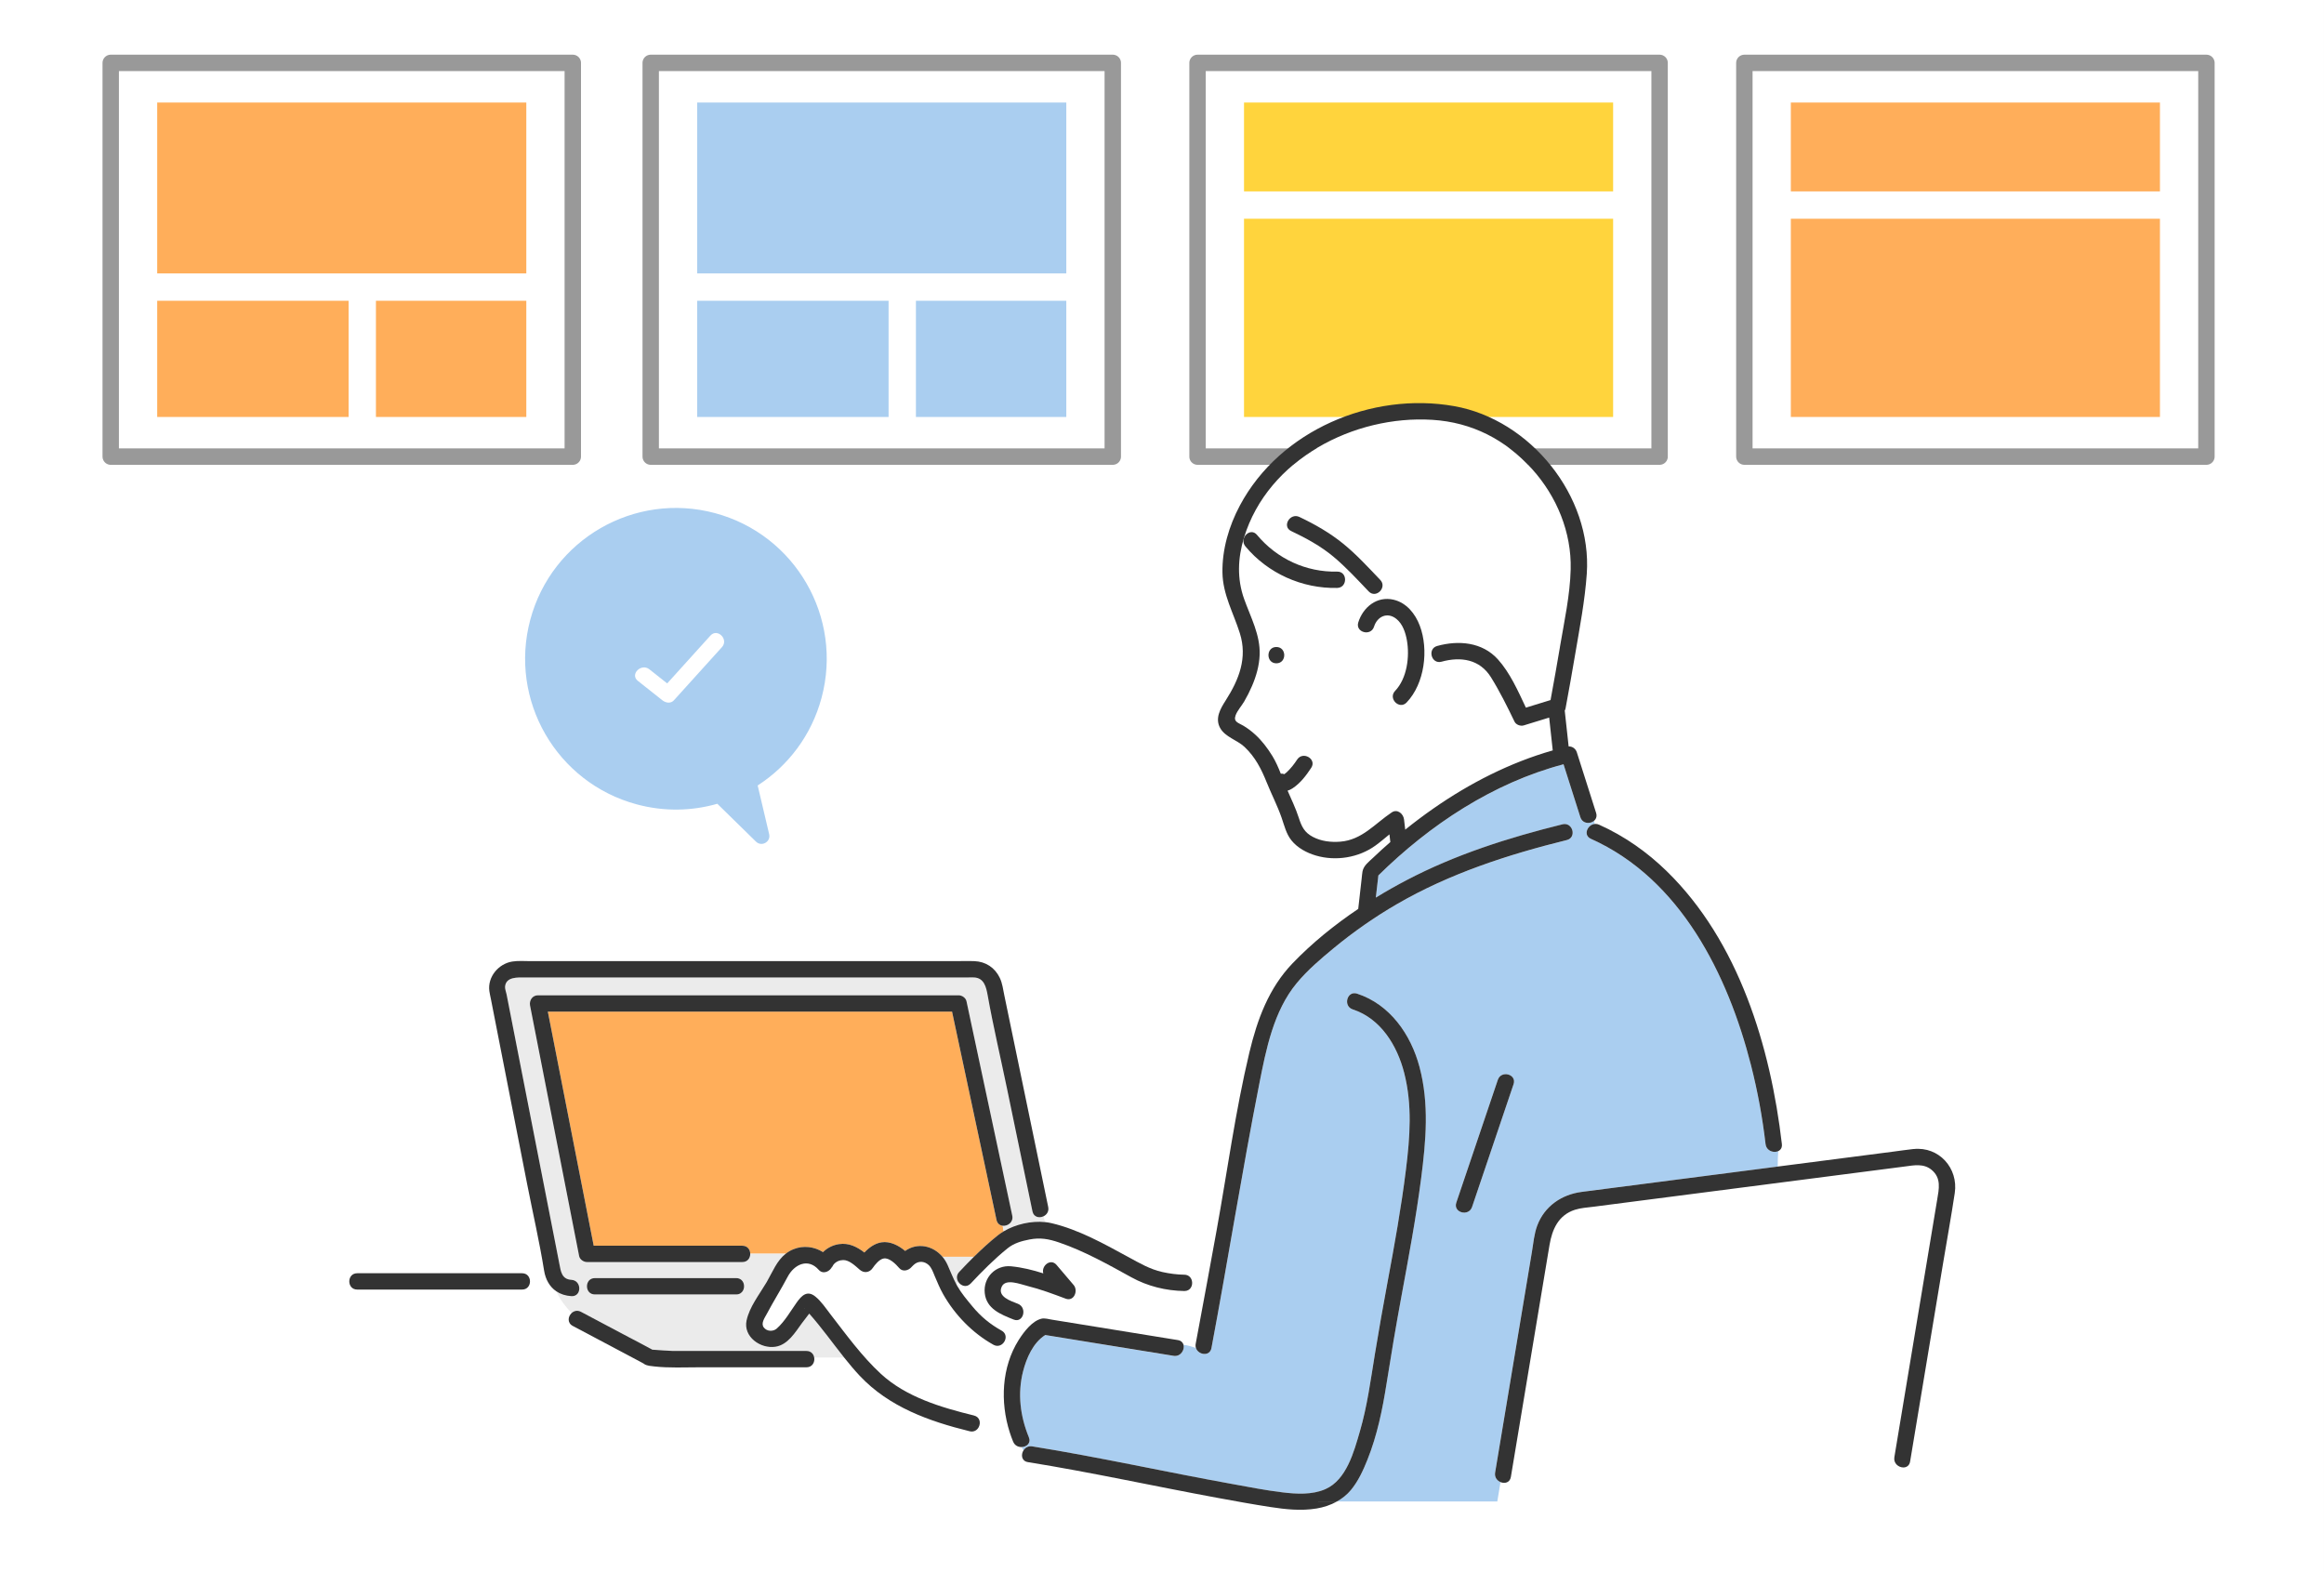 <svg width="340" height="230" viewBox="0 0 340 230" fill="none" xmlns="http://www.w3.org/2000/svg">
<rect x="0" y="0" width="340" height="230" fill="#808080" stroke="none"/>
<rect width="340" height="230" transform="translate(-0.002)" fill="white"/>
<g clip-path="url(#clip0_169_9215)">
<rect x="16.199" y="9.2" width="67.6" height="57.6" stroke="#999999" stroke-width="2.4" stroke-linejoin="round"/>
<rect x="22.999" y="44" width="28" height="17" fill="#FFAE5A"/>
<rect x="22.999" y="15" width="54" height="25" fill="#FFAE5A"/>
<rect x="54.999" y="44" width="22" height="17" fill="#FFAE5A"/>
</g>
<g clip-path="url(#clip1_169_9215)">
<rect x="95.199" y="9.2" width="67.6" height="57.6" stroke="#999999" stroke-width="2.4" stroke-linejoin="round"/>
<rect x="101.999" y="44" width="28" height="17" fill="#AACEF0"/>
<rect x="101.999" y="15" width="54" height="25" fill="#AACEF0"/>
<rect x="133.999" y="44" width="22" height="17" fill="#AACEF0"/>
</g>
<g clip-path="url(#clip2_169_9215)">
<rect x="175.199" y="9.2" width="67.6" height="57.6" stroke="#999999" stroke-width="2.4" stroke-linejoin="round"/>
<rect x="181.999" y="32" width="54" height="29" fill="#FFD43D"/>
<rect x="181.999" y="15" width="54" height="13" fill="#FFD43D"/>
</g>
<g clip-path="url(#clip3_169_9215)">
<rect x="255.199" y="9.2" width="67.6" height="57.6" stroke="#999999" stroke-width="2.4" stroke-linejoin="round"/>
<rect x="261.999" y="32" width="54" height="29" fill="#FFAE5A"/>
<rect x="261.999" y="15" width="54" height="13" fill="#FFAE5A"/>
</g>
<g clip-path="url(#clip4_169_9215)">
<path d="M118.954 191.281C118.954 191.262 118.951 191.251 118.949 191.242C118.949 191.255 118.954 191.266 118.954 191.281Z" fill="#FFAE5A"/>
<path d="M133.377 185.339C133.377 185.339 133.39 185.326 133.399 185.315C133.407 185.304 133.418 185.291 133.429 185.273C133.414 185.295 133.394 185.317 133.377 185.339Z" fill="#FFAE5A"/>
<path d="M187.59 113.433C187.612 113.461 187.609 113.452 187.648 113.424C187.629 113.426 187.609 113.43 187.59 113.433Z" fill="#FFAE5A"/>
<path d="M117.747 191.469C117.705 191.409 117.668 191.359 117.701 191.452C117.707 191.469 117.725 191.472 117.747 191.469Z" fill="#FFAE5A"/>
<path d="M120.408 183.182C121.031 182.564 121.845 182.147 122.75 182.012C124.2 181.797 125.38 182.412 126.463 183.239C127.154 182.501 128.004 181.893 128.985 181.748C130.201 181.567 131.453 182.19 132.423 183.011C134.181 181.756 136.48 182.199 137.884 183.861H142.49C143.601 182.765 144.753 181.711 145.958 180.747C146.233 180.528 146.533 180.324 146.848 180.137L146.687 179.321C146.275 179.273 145.906 179.011 145.791 178.472C145.513 177.175 145.237 175.877 144.959 174.579C143.067 165.719 141.177 156.858 139.284 147.998H80.147C80.349 149.022 80.549 150.049 80.751 151.073C82.787 161.463 84.823 171.855 86.858 182.245H108.608C109.365 182.245 109.749 182.824 109.76 183.412H114.958C115.295 183.15 115.674 182.924 116.119 182.746C117.552 182.179 119.143 182.383 120.408 183.184V183.182Z" fill="#FFAE5A"/>
<path d="M152.66 177.942C152.044 178.233 151.228 178.068 151.05 177.217C150.978 176.872 150.906 176.529 150.835 176.184C149.661 170.522 148.486 164.859 147.312 159.196C146.375 154.673 145.309 150.157 144.495 145.61C144.278 144.399 143.972 143.088 142.535 142.999C142.233 142.979 141.923 142.999 141.621 142.999H76.849C75.787 142.999 74.01 142.862 73.89 144.347C73.864 144.677 74.044 145.132 74.107 145.451C74.268 146.276 74.431 147.099 74.591 147.924C75.123 150.639 75.655 153.354 76.186 156.067C77.489 162.715 78.791 169.365 80.095 176.013C80.564 178.402 81.031 180.79 81.5 183.179C81.615 183.765 81.736 184.349 81.843 184.935C82.044 186.031 82.196 187.155 83.601 187.236C85.131 187.325 85.135 189.712 83.601 189.623C82.728 189.573 81.988 189.321 81.385 188.911C81.91 190.109 82.724 191.138 83.622 192.097C83.963 191.778 84.466 191.635 84.996 191.915C87.344 193.161 89.695 194.407 92.043 195.652C93.042 196.182 94.055 196.69 95.041 197.241C95.143 197.298 95.262 197.341 95.355 197.408C95.364 197.415 95.386 197.43 95.414 197.45C95.861 197.495 98.22 197.638 98.459 197.641C100.145 197.649 101.832 197.641 103.518 197.641H117.984C118.65 197.641 119.026 198.088 119.115 198.595H123.486C121.782 196.458 120.2 194.22 118.385 192.178C118.045 192.662 117.645 193.128 117.317 193.578C116.317 194.945 115.262 196.733 113.456 197.022C111.282 197.367 108.712 195.576 109.215 193.193C109.634 191.216 111.047 189.436 112.069 187.715H108.777C109.035 188.419 108.679 189.374 107.707 189.374H87.025C85.487 189.374 85.489 186.986 87.025 186.986H107.707C108.271 186.986 108.627 187.307 108.777 187.715H112.069C112.111 187.648 112.152 187.579 112.191 187.511C113.05 186.02 113.645 184.432 114.954 183.409H109.756C109.767 184.015 109.383 184.629 108.603 184.629H85.873C85.378 184.629 84.823 184.262 84.723 183.752C84.423 182.222 84.124 180.694 83.824 179.164C81.732 168.481 79.637 157.799 77.545 147.116C77.398 146.365 77.875 145.606 78.695 145.606H140.243C140.745 145.606 141.285 145.975 141.394 146.482C141.671 147.78 141.947 149.078 142.225 150.376C144.178 159.529 146.134 168.681 148.087 177.834C148.293 178.797 147.419 179.403 146.683 179.316L146.843 180.132C148.588 179.097 150.885 178.578 152.894 178.786L152.66 177.938V177.942Z" fill="#EBEBEB"/>
<path d="M140.331 186.082C141.032 185.333 141.75 184.588 142.488 183.861H137.883C138.18 184.213 138.438 184.619 138.64 185.077C139.063 186.032 139.439 187.006 139.936 187.929C140.025 187.796 140.112 187.664 140.199 187.536C139.932 187.115 139.893 186.55 140.329 186.084L140.331 186.082Z" fill="#EBEBEB"/>
<path d="M149.023 196.058C149.055 196.008 149.088 195.956 149.123 195.904C148.487 195.585 147.792 195.433 147.072 195.285C147.365 196.169 146.392 197.323 145.333 196.733C142.292 195.04 139.701 192.375 137.982 189.336C137.5 188.483 137.129 187.578 136.745 186.678C136.511 186.126 136.3 185.458 135.844 185.052C135.282 184.551 134.544 184.453 133.915 184.859C133.748 184.967 133.626 185.098 133.483 185.234C133.448 185.267 133.42 185.295 133.4 185.317C133.37 185.356 133.357 185.369 133.359 185.367C132.919 185.877 132.072 186.118 131.558 185.517C131.072 184.948 130.117 183.989 129.305 184.11C128.66 184.208 128.018 185.011 127.666 185.525C127.213 186.192 126.399 186.294 125.791 185.766C125.146 185.206 124.261 184.334 123.369 184.345C122.822 184.351 122.305 184.572 121.956 184.998C121.847 185.13 121.559 185.775 121.769 185.241C121.465 186.009 120.428 186.506 119.775 185.768C118.216 184.008 116.194 184.976 115.239 186.786C114.266 188.629 113.153 190.389 112.178 192.232C111.875 192.805 111.297 193.595 111.731 194.187C112.194 194.817 113.118 194.827 113.639 194.367C114.809 193.334 115.66 191.815 116.556 190.554C117.274 189.543 118.082 188.722 119.267 189.666C120.148 190.37 120.819 191.398 121.502 192.282C123.822 195.277 126.078 198.411 128.873 200.991C132.569 204.405 137.717 205.914 142.494 207.086C143.375 207.303 143.514 208.193 143.176 208.809C144.652 209.096 146.227 209.237 147.714 209.508C146.319 205.111 146.536 200.015 149.025 196.06L149.023 196.058Z" fill="white"/>
<path d="M173.262 188.872C170.549 188.831 167.899 188.171 165.524 186.867C162.106 184.985 158.655 183.038 154.948 181.773C153.435 181.256 152.187 181.026 150.609 181.334C149.439 181.562 148.339 181.875 147.406 182.628C145.489 184.175 143.701 185.972 142.019 187.769C141.405 188.427 140.576 188.123 140.2 187.533C140.111 187.663 140.026 187.795 139.938 187.926C139.974 187.993 140.009 188.06 140.046 188.128C140.658 189.211 141.465 190.155 142.255 191.11C143.501 192.616 144.827 193.714 146.54 194.667C146.824 194.825 146.993 195.042 147.074 195.281C147.794 195.429 148.489 195.581 149.125 195.9C149.847 194.78 151.039 193.23 152.374 192.918C152.834 192.809 153.442 192.987 153.904 193.063C156.046 193.41 158.19 193.758 160.333 194.105C164.33 194.754 168.328 195.403 172.326 196.049C172.795 196.125 173.055 196.399 173.149 196.731C173.787 196.803 174.386 196.991 174.974 197.211C174.911 197.024 174.894 196.813 174.937 196.581C175.504 193.571 176.061 190.561 176.615 187.548C175.951 187.22 175.122 187.4 174.379 187.387C174.533 188.069 174.16 188.881 173.262 188.868V188.872ZM155.916 189.994C154.052 189.295 152.239 188.612 150.305 188.132C149.19 187.854 147.141 187.021 146.562 188.219C145.841 189.705 147.911 190.339 148.923 190.745C150.334 191.309 149.715 193.616 148.289 193.048C146.416 192.299 144.313 191.487 144.068 189.182C143.825 186.89 145.665 185.041 147.916 185.258C149.533 185.415 151.098 185.805 152.634 186.294C152.304 185.204 153.702 184.032 154.575 185.059C155.41 186.04 156.244 187.021 157.077 188.002C157.772 188.818 157.133 190.454 155.916 189.996V189.994Z" fill="white"/>
<path d="M278.448 214.678C277.756 214.672 276.992 214.081 277.142 213.181C277.181 212.944 277.22 212.707 277.259 212.471C278.973 202.159 280.688 191.848 282.403 181.536C282.739 179.518 283.073 177.499 283.41 175.483C283.668 173.927 284.033 172.347 282.598 171.149C281.417 170.161 279.991 170.478 278.618 170.656C276.899 170.878 275.182 171.101 273.463 171.322C261.936 172.811 250.407 174.302 238.88 175.791C236.946 176.041 235.015 176.291 233.081 176.54C232.191 176.655 231.264 176.705 230.413 176.979C227.985 177.76 227.071 179.856 226.689 182.148C226.376 184.028 226.062 185.905 225.749 187.785C224.178 197.213 222.606 206.641 221.035 216.069C220.896 216.901 220.141 217.081 219.529 216.825L219.056 219.657H277.697L278.446 214.676L278.448 214.678Z" fill="white"/>
<path d="M260.158 168.401C259.487 168.713 258.415 168.366 258.298 167.374C257.844 163.482 257.135 159.621 256.164 155.823C252.781 142.566 245.851 128.58 232.739 122.71C231.565 122.184 232.227 120.659 233.291 120.541C233.267 120.383 233.249 120.222 233.236 120.062C232.661 120.585 231.52 120.546 231.209 119.567C230.387 116.984 229.566 114.399 228.744 111.816C218.441 114.536 209.197 120.652 201.655 128.077C201.527 129.158 201.403 130.239 201.282 131.322C202.749 130.423 204.242 129.579 205.74 128.793C212.939 125.017 220.722 122.545 228.592 120.6C230.085 120.231 230.717 122.534 229.226 122.903C220.601 125.034 212.095 127.795 204.375 132.272C201.117 134.163 198.018 136.324 195.114 138.723C193.217 140.29 191.305 141.915 189.725 143.814C186.317 147.91 185.223 153.527 184.225 158.61C181.701 171.441 179.654 184.372 177.234 197.225C176.993 198.504 175.311 198.239 174.968 197.219C174.38 196.997 173.781 196.811 173.143 196.739C173.353 197.484 172.724 198.528 171.684 198.36C165.429 197.347 159.174 196.331 152.919 195.318C151.135 196.446 150.174 198.675 149.67 200.637C148.839 203.878 149.258 207.216 150.519 210.282C150.866 211.125 150.195 211.684 149.473 211.708C149.549 211.871 149.635 212.027 149.74 212.175C149.991 211.784 150.438 211.509 151.011 211.6C160.796 213.171 170.465 215.337 180.216 217.093C182.682 217.538 185.156 218.033 187.643 218.33C189.694 218.575 191.967 218.706 193.903 217.855C196.998 216.496 198.087 212.359 198.947 209.406C200.027 205.692 200.52 201.883 201.147 198.074C201.72 194.588 202.335 191.109 202.981 187.637C204.006 182.146 204.998 176.663 205.683 171.118C206.274 166.356 206.632 161.646 205.423 156.941C204.399 152.954 202.002 149.017 197.9 147.671C196.444 147.194 197.071 144.889 198.534 145.368C203.361 146.951 206.406 151.341 207.669 156.094C209.104 161.488 208.618 166.883 207.915 172.338C207.161 178.198 206.068 183.988 204.998 189.796C204.225 193.996 203.513 198.206 202.847 202.423C202.25 206.209 201.486 209.959 200.058 213.534C199.431 215.105 198.714 216.681 197.627 217.994C197.061 218.68 196.362 219.231 195.591 219.661H219.053L219.526 216.828C219.023 216.618 218.617 216.116 218.73 215.437C218.773 215.172 218.819 214.91 218.862 214.645C220.614 204.138 222.365 193.631 224.117 183.124C224.327 181.868 224.44 180.503 224.889 179.302C225.951 176.466 228.451 174.753 231.387 174.371C235.136 173.883 238.884 173.403 242.634 172.917C248.449 172.166 254.265 171.415 260.08 170.662C260.067 169.905 260.112 169.154 260.156 168.398L260.158 168.401ZM221.432 158.606C219.407 164.596 217.382 170.584 215.357 176.574C214.866 178.024 212.561 177.399 213.054 175.94C215.079 169.95 217.104 163.962 219.129 157.972C219.619 156.522 221.924 157.147 221.432 158.606Z" fill="#AACEF0"/>
<path d="M133.357 185.364C133.357 185.364 133.373 185.347 133.379 185.338C133.366 185.353 133.357 185.362 133.357 185.364Z" fill="#FFAE5A"/>
<path d="M210.256 94.499C213.375 93.638 216.848 93.922 219.133 96.451C220.907 98.413 222.092 101.089 223.235 103.524C224.438 103.153 225.64 102.784 226.843 102.413C227.322 99.823 227.78 97.232 228.221 94.636C228.85 90.916 229.694 87.079 229.792 83.296C229.929 77.879 227.756 72.631 224.158 68.635C220.279 64.327 215.37 61.783 209.551 61.421C198.109 60.707 185.499 67.177 181.998 78.656C181.95 78.814 181.905 78.973 181.861 79.129C181.877 79.14 181.894 79.151 181.909 79.164C181.898 78.18 183.111 77.312 183.891 78.248C186.801 81.742 191.075 83.726 195.628 83.624C196.956 83.593 197.134 85.364 196.173 85.874C197.104 87.218 198.209 88.466 199.654 89.271C200.646 88.038 202.161 87.333 203.873 87.732C205.768 88.175 207.046 89.785 207.706 91.528C208.166 92.748 208.388 94.144 208.379 95.559C208.737 95.847 209.119 96.017 209.514 96.114C209.267 95.511 209.445 94.721 210.254 94.497L210.256 94.499ZM200.238 86.523C198.562 84.774 196.915 82.97 195.051 81.419C193.197 79.876 191.068 78.721 188.896 77.69C187.506 77.03 188.72 74.973 190.1 75.628C192.383 76.711 194.552 77.95 196.516 79.548C198.473 81.139 200.184 83.018 201.924 84.835C202.988 85.944 201.301 87.635 200.236 86.523H200.238Z" fill="white"/>
<path d="M205.785 102.768C204.721 103.882 203.035 102.191 204.096 101.08C205.843 99.248 206.254 96.064 205.822 93.659C205.62 92.537 205.207 91.285 204.285 90.543C202.974 89.488 201.492 90.174 201.016 91.68C200.554 93.143 198.251 92.513 198.714 91.046C198.92 90.388 199.245 89.785 199.66 89.273C198.215 88.466 197.112 87.218 196.179 85.876C196.025 85.957 195.844 86.009 195.634 86.013C190.507 86.128 185.494 83.884 182.208 79.938C182.004 79.693 181.917 79.426 181.915 79.168C181.9 79.157 181.882 79.144 181.867 79.133C181.081 81.972 181.021 84.828 182.023 87.639C182.976 90.308 184.404 92.895 184.291 95.817C184.231 97.399 183.79 98.924 183.169 100.372C182.837 101.141 182.46 101.887 182.041 102.612C181.659 103.27 181.032 103.945 180.773 104.657C180.422 105.627 181.192 105.744 181.924 106.18C182.536 106.545 183.113 106.985 183.638 107.465C184.626 108.368 185.453 109.462 186.152 110.599C186.653 111.415 187.033 112.296 187.384 113.19C187.56 113.171 187.738 113.19 187.905 113.262C188.027 113.175 188.144 113.084 188.255 112.98C188.847 112.427 189.338 111.801 189.778 111.124C190.616 109.842 192.682 111.04 191.84 112.329C191.102 113.46 190.227 114.608 189.079 115.35C188.867 115.487 188.628 115.6 188.38 115.673C188.949 116.984 189.572 118.267 190.013 119.63C190.432 120.926 190.835 121.79 192.094 122.445C193.32 123.083 194.735 123.246 196.101 123.135C199.282 122.877 201.129 120.516 203.619 118.853C204.45 118.297 205.318 119.061 205.416 119.884C205.474 120.381 205.531 120.878 205.589 121.377C206.926 120.301 208.298 119.268 209.705 118.289C215.026 114.58 220.919 111.567 227.172 109.783C226.998 108.183 226.822 106.584 226.649 104.982C225.409 105.364 224.168 105.746 222.929 106.126C222.456 106.271 221.802 106.037 221.581 105.577C220.517 103.376 219.421 101.154 218.13 99.079C216.491 96.446 213.709 96.031 210.898 96.808C210.225 96.995 209.728 96.622 209.524 96.123C209.129 96.025 208.747 95.856 208.389 95.567C208.37 98.226 207.517 100.965 205.791 102.773L205.785 102.768ZM186.731 97.041C185.192 97.041 185.194 94.653 186.731 94.653C188.268 94.653 188.268 97.041 186.731 97.041Z" fill="white"/>
<path d="M153.354 176.582C151.212 166.253 149.07 155.922 146.928 145.593C146.75 144.733 146.654 143.869 146.272 143.064C145.554 141.558 144.21 140.675 142.552 140.61C141.599 140.573 140.64 140.61 139.687 140.61H77.658C76.766 140.61 75.815 140.527 74.929 140.67C72.918 141 71.311 142.921 71.591 144.989C71.644 145.384 71.746 145.777 71.821 146.168C72.258 148.399 72.696 150.63 73.132 152.861C74.467 159.676 75.802 166.489 77.137 173.304C77.957 177.487 78.925 181.667 79.6 185.875C79.811 187.188 80.418 188.254 81.384 188.909C81.152 188.38 80.972 187.82 80.872 187.214C80.974 187.82 81.152 188.38 81.384 188.909C81.987 189.319 82.728 189.571 83.6 189.621C85.135 189.71 85.13 187.323 83.6 187.234C82.198 187.153 82.046 186.029 81.842 184.933C81.734 184.347 81.612 183.763 81.499 183.177C81.03 180.788 80.564 178.4 80.095 176.011C78.793 169.363 77.49 162.713 76.186 156.065C75.654 153.35 75.123 150.635 74.591 147.922C74.43 147.097 74.267 146.274 74.107 145.45C74.044 145.13 73.864 144.675 73.89 144.345C74.009 142.86 75.787 142.997 76.848 142.997H141.621C141.923 142.997 142.233 142.977 142.535 142.997C143.972 143.086 144.278 144.397 144.495 145.608C145.308 150.155 146.374 154.671 147.312 159.195C148.486 164.857 149.66 170.52 150.834 176.182C150.906 176.527 150.978 176.87 151.049 177.215C151.225 178.068 152.041 178.231 152.66 177.94C153.131 177.719 153.486 177.23 153.352 176.579L153.354 176.582Z" fill="#333333"/>
<path d="M148.091 177.835C146.138 168.683 144.182 159.53 142.229 150.378C141.951 149.08 141.675 147.782 141.398 146.484C141.289 145.976 140.749 145.607 140.247 145.607H78.7C77.877 145.607 77.402 146.367 77.549 147.118C79.641 157.801 81.736 168.483 83.828 179.166C84.128 180.696 84.427 182.224 84.727 183.754C84.826 184.262 85.382 184.631 85.877 184.631H108.607C109.387 184.631 109.771 184.017 109.76 183.411C109.749 182.823 109.365 182.244 108.607 182.244H86.858C84.822 171.854 82.786 161.462 80.751 151.072C80.549 150.048 80.349 149.021 80.147 147.997H139.284C141.176 156.857 143.067 165.718 144.959 174.578C145.237 175.876 145.513 177.173 145.79 178.471C145.905 179.01 146.274 179.272 146.687 179.32C147.425 179.405 148.297 178.799 148.091 177.838V177.835Z" fill="#333333"/>
<path d="M116.742 198.594H119.116C119.027 198.086 118.649 197.639 117.985 197.639H103.52C101.833 197.639 100.147 197.648 98.46 197.639C98.222 197.639 95.862 197.494 95.415 197.448C95.389 197.429 95.365 197.413 95.357 197.407C95.261 197.34 95.142 197.296 95.042 197.24C94.057 196.689 93.043 196.181 92.045 195.651C89.696 194.405 87.346 193.16 84.998 191.914C84.47 191.634 83.965 191.775 83.624 192.096C84.205 192.717 84.82 193.307 85.41 193.9C84.817 193.307 84.203 192.717 83.624 192.096C83.09 192.597 82.962 193.535 83.793 193.976C85.872 195.078 87.951 196.181 90.031 197.283C91.188 197.897 92.344 198.51 93.501 199.124C93.519 199.135 94.013 199.415 94.135 199.467C94.185 199.506 94.237 199.547 94.289 199.577C94.704 199.818 95.244 199.846 95.708 199.901C97.874 200.146 100.125 200.029 102.302 200.029H117.987C118.858 200.029 119.235 199.26 119.118 198.596H116.744L116.742 198.594Z" fill="#333333"/>
<path d="M186.73 94.652C185.194 94.652 185.192 97.04 186.73 97.04C188.269 97.04 188.269 94.652 186.73 94.652Z" fill="#333333"/>
<path d="M232.743 122.711C245.852 128.58 252.784 142.566 256.168 155.824C257.136 159.62 257.848 163.484 258.301 167.375C258.477 168.884 260.867 168.901 260.689 167.375C259.033 153.129 254.377 137.734 243.849 127.458C240.964 124.64 237.631 122.301 233.95 120.651C232.559 120.028 231.343 122.086 232.745 122.713L232.743 122.711Z" fill="#333333"/>
<path d="M195.632 83.625C191.078 83.727 186.805 81.743 183.894 78.249C182.911 77.066 181.229 78.763 182.206 79.937C185.492 83.883 190.505 86.127 195.632 86.012C197.166 85.977 197.171 83.59 195.632 83.625Z" fill="#333333"/>
<path d="M201.926 84.834C200.186 83.015 198.473 81.138 196.518 79.547C194.553 77.95 192.383 76.712 190.102 75.627C188.722 74.972 187.508 77.029 188.897 77.689C191.068 78.72 193.197 79.875 195.053 81.418C196.917 82.97 198.564 84.773 200.24 86.523C201.305 87.634 202.992 85.945 201.928 84.834H201.926Z" fill="#333333"/>
<path d="M219.132 157.973C217.107 163.963 215.082 169.951 213.057 175.941C212.564 177.4 214.869 178.027 215.36 176.575C217.385 170.585 219.41 164.597 221.435 158.606C221.927 157.148 219.622 156.521 219.132 157.973Z" fill="#333333"/>
<path d="M203.881 87.734C201.455 87.167 199.421 88.814 198.718 91.046C198.253 92.515 200.558 93.142 201.02 91.679C201.496 90.171 202.978 89.487 204.289 90.542C205.214 91.284 205.624 92.537 205.826 93.659C206.258 96.063 205.85 99.247 204.1 101.079C203.039 102.19 204.725 103.881 205.789 102.768C208.435 99.996 209.04 95.039 207.714 91.532C207.056 89.789 205.776 88.178 203.881 87.736V87.734Z" fill="#333333"/>
<path d="M76.384 186.27H52.256C50.719 186.27 50.717 188.657 52.256 188.657H76.384C77.921 188.657 77.923 186.27 76.384 186.27Z" fill="#333333"/>
<path d="M233.512 118.93C232.572 115.974 231.633 113.02 230.691 110.064C230.517 109.521 230.035 109.182 229.49 109.198C229.299 107.45 229.111 105.703 228.92 103.956C228.974 103.865 229.015 103.767 229.035 103.661C229.532 100.998 230.005 98.328 230.458 95.657C231.116 91.787 231.869 87.871 232.145 83.95C232.943 72.561 223.878 61.391 212.761 59.418C200.681 57.273 187.244 62.962 181.388 73.964C179.795 76.957 178.788 80.364 178.844 83.774C178.897 86.979 180.453 89.662 181.39 92.642C182.523 96.238 181.275 99.409 179.322 102.463C178.545 103.68 177.714 105.089 178.515 106.517C179.255 107.835 181.008 108.264 182.078 109.274C183.647 110.756 184.524 112.49 185.308 114.437C186.002 116.162 186.894 117.886 187.5 119.633C187.899 120.783 188.171 121.999 188.954 122.964C189.835 124.052 191.179 124.768 192.503 125.159C195.417 126.02 198.777 125.482 201.232 123.698C201.939 123.186 202.599 122.617 203.274 122.066C203.316 122.413 203.355 122.76 203.396 123.108C203.398 123.134 203.404 123.158 203.409 123.184C202.552 123.93 201.709 124.692 200.889 125.478C200.26 126.079 199.493 126.617 199.331 127.503C199.274 127.811 199.257 128.132 199.22 128.442C199.044 129.951 198.871 131.457 198.708 132.968C195.235 135.303 191.954 137.96 189.106 140.924C185.607 144.566 183.93 149.165 182.775 154.005C180.733 162.567 179.554 171.373 177.983 180.032C177.529 182.537 177.071 185.044 176.609 187.548C176.055 190.561 175.498 193.571 174.931 196.582C174.888 196.814 174.905 197.024 174.968 197.211C175.196 197.298 175.424 197.387 175.65 197.478C175.422 197.387 175.196 197.296 174.968 197.211C175.311 198.231 176.993 198.494 177.234 197.218C179.652 184.365 181.701 171.433 184.225 158.602C185.225 153.521 186.319 147.904 189.725 143.807C191.305 141.907 193.215 140.282 195.114 138.715C198.018 136.317 201.117 134.155 204.375 132.264C212.093 127.789 220.598 125.028 229.226 122.895C230.717 122.526 230.085 120.223 228.592 120.592C220.722 122.537 212.939 125.007 205.74 128.785C204.242 129.571 202.749 130.415 201.282 131.314C201.403 130.233 201.527 129.15 201.655 128.069C209.197 120.646 218.441 114.53 228.744 111.809C229.566 114.391 230.387 116.976 231.209 119.559C231.674 121.018 233.979 120.395 233.512 118.925V118.93ZM187.589 113.434C187.608 113.43 187.628 113.428 187.648 113.426C187.606 113.456 187.611 113.462 187.589 113.434ZM228.223 94.639C227.784 97.234 227.324 99.826 226.845 102.415C225.642 102.784 224.44 103.155 223.237 103.526C222.091 101.091 220.906 98.413 219.135 96.453C216.85 93.925 213.377 93.64 210.259 94.502C208.781 94.91 209.408 97.215 210.892 96.805C213.703 96.028 216.485 96.442 218.124 99.075C219.415 101.15 220.514 103.372 221.575 105.573C221.796 106.031 222.45 106.268 222.923 106.122C224.162 105.74 225.403 105.358 226.643 104.978C226.816 106.578 226.992 108.178 227.166 109.779C220.913 111.563 215.02 114.576 209.699 118.285C208.292 119.266 206.921 120.297 205.584 121.373C205.525 120.876 205.469 120.379 205.41 119.88C205.314 119.058 204.446 118.294 203.613 118.849C201.123 120.512 199.274 122.875 196.095 123.131C194.732 123.242 193.314 123.082 192.088 122.441C190.829 121.786 190.426 120.922 190.007 119.626C189.566 118.263 188.945 116.981 188.375 115.67C188.622 115.596 188.861 115.483 189.073 115.346C190.222 114.604 191.096 113.454 191.834 112.325C192.676 111.036 190.61 109.838 189.772 111.121C189.33 111.798 188.839 112.423 188.249 112.976C188.138 113.08 188.021 113.172 187.899 113.258C187.734 113.189 187.556 113.167 187.378 113.187C187.027 112.295 186.647 111.411 186.146 110.595C185.447 109.458 184.622 108.364 183.632 107.461C183.107 106.982 182.53 106.541 181.918 106.176C181.186 105.74 180.416 105.623 180.767 104.653C181.026 103.941 181.655 103.264 182.035 102.608C182.456 101.883 182.834 101.139 183.163 100.368C183.786 98.923 184.225 97.395 184.286 95.813C184.398 92.891 182.97 90.304 182.018 87.635C180.958 84.668 181.084 81.651 181.996 78.654C185.494 67.175 198.107 60.705 209.549 61.419C215.365 61.781 220.275 64.325 224.156 68.633C227.754 72.629 229.927 77.879 229.79 83.294C229.694 87.077 228.85 90.916 228.218 94.634L228.223 94.639Z" fill="#333333"/>
<path d="M192.826 219.658H195.595C196.366 219.229 197.064 218.675 197.631 217.991C198.718 216.678 199.434 215.105 200.062 213.531C201.49 209.957 202.254 206.208 202.851 202.421C203.515 198.204 204.227 193.994 205.001 189.794C206.071 183.986 207.163 178.195 207.918 172.335C208.62 166.881 209.106 161.486 207.673 156.092C206.41 151.341 203.365 146.948 198.538 145.366C197.075 144.886 196.448 147.191 197.904 147.669C202.006 149.012 204.402 152.952 205.427 156.939C206.636 161.644 206.278 166.356 205.687 171.116C205.001 176.661 204.01 182.143 202.985 187.634C202.338 191.107 201.724 194.586 201.151 198.072C200.526 201.879 200.031 205.69 198.95 209.403C198.091 212.357 197.001 216.494 193.906 217.853C191.968 218.703 189.698 218.573 187.647 218.328C185.16 218.031 182.683 217.536 180.22 217.091C170.471 215.333 160.799 213.169 151.015 211.598C150.442 211.506 149.995 211.782 149.743 212.173C149.333 212.809 149.442 213.748 150.379 213.9C159.677 215.396 168.873 217.427 178.134 219.131C180.695 219.602 183.261 220.071 185.835 220.468C188.081 220.815 190.347 221.058 192.606 220.687C193.644 220.518 194.673 220.179 195.595 219.663H192.826V219.658Z" fill="#333333"/>
<path d="M171.833 196.763C172.293 196.687 172.727 196.685 173.146 196.73C173.052 196.398 172.79 196.125 172.323 196.049C168.325 195.4 164.327 194.751 160.33 194.104C158.187 193.757 156.043 193.41 153.901 193.062C153.439 192.986 152.831 192.808 152.371 192.917C151.036 193.232 149.844 194.779 149.122 195.899C149.089 195.951 149.054 196.003 149.022 196.053C146.532 200.008 146.315 205.106 147.711 209.501C148.288 209.607 148.853 209.731 149.393 209.892C148.853 209.729 148.288 209.605 147.711 209.501C147.863 209.978 148.032 210.449 148.221 210.907C148.455 211.478 148.978 211.715 149.475 211.697C149.347 211.424 149.25 211.135 149.152 210.847C149.248 211.135 149.347 211.424 149.475 211.697C150.198 211.673 150.869 211.116 150.522 210.271C149.261 207.205 148.842 203.867 149.673 200.626C150.176 198.664 151.138 196.433 152.922 195.307C159.177 196.32 165.432 197.336 171.687 198.349C172.725 198.519 173.354 197.473 173.146 196.728C172.727 196.68 172.293 196.683 171.833 196.761V196.763Z" fill="#333333"/>
<path d="M108.777 187.712C108.627 187.306 108.271 186.982 107.707 186.982H87.025C85.489 186.982 85.487 189.37 87.025 189.37H107.707C108.679 189.37 109.037 188.413 108.777 187.712Z" fill="#333333"/>
<path d="M141.752 208.462C142.21 208.599 142.686 208.71 143.174 208.805C143.515 208.186 143.374 207.297 142.492 207.082C137.715 205.91 132.569 204.399 128.871 200.987C126.076 198.407 123.821 195.273 121.5 192.278C120.817 191.396 120.146 190.365 119.265 189.662C118.08 188.718 117.273 189.539 116.554 190.55C115.658 191.811 114.807 193.33 113.637 194.363C113.116 194.823 112.189 194.813 111.729 194.183C111.293 193.591 111.873 192.801 112.176 192.228C113.151 190.385 114.264 188.627 115.237 186.782C116.194 184.97 118.214 184.004 119.773 185.764C120.426 186.502 121.464 186.005 121.767 185.237C121.557 185.771 121.846 185.126 121.954 184.994C122.303 184.568 122.82 184.347 123.367 184.34C124.257 184.332 125.142 185.202 125.789 185.762C126.397 186.289 127.211 186.185 127.664 185.521C128.014 185.007 128.658 184.206 129.303 184.106C130.115 183.982 131.07 184.942 131.556 185.513C132.07 186.114 132.917 185.873 133.357 185.363C133.357 185.363 133.366 185.352 133.379 185.337C133.396 185.315 133.414 185.295 133.431 185.272C133.42 185.289 133.409 185.302 133.401 185.313C133.42 185.291 133.448 185.263 133.483 185.23C133.626 185.096 133.75 184.963 133.915 184.855C134.544 184.447 135.282 184.547 135.844 185.048C136.3 185.454 136.511 186.122 136.745 186.674C137.129 187.574 137.501 188.479 137.982 189.332C139.701 192.371 142.293 195.034 145.333 196.729C146.393 197.319 147.365 196.165 147.072 195.281C146.994 195.045 146.824 194.826 146.538 194.667C144.828 193.714 143.502 192.616 142.254 191.11C141.464 190.155 140.656 189.209 140.044 188.128C140.007 188.061 139.97 187.993 139.936 187.926C139.439 187.006 139.065 186.031 138.64 185.074C138.436 184.616 138.18 184.21 137.882 183.859C136.478 182.194 134.18 181.753 132.422 183.008C131.454 182.187 130.199 181.562 128.984 181.745C128.003 181.89 127.152 182.5 126.462 183.236C125.379 182.409 124.196 181.795 122.748 182.01C121.843 182.144 121.029 182.561 120.407 183.179C119.141 182.376 117.55 182.172 116.118 182.741C115.671 182.917 115.291 183.145 114.957 183.407C113.648 184.429 113.051 186.018 112.194 187.509C112.155 187.577 112.114 187.646 112.072 187.713C111.05 189.434 109.637 191.214 109.218 193.191C108.715 195.574 111.284 197.367 113.459 197.02C115.265 196.733 116.32 194.943 117.32 193.575C117.65 193.126 118.047 192.657 118.388 192.176C120.205 194.218 121.785 196.453 123.489 198.593C124.22 199.511 124.971 200.414 125.778 201.272C130.063 205.829 135.907 207.924 141.859 209.385C142.471 209.534 142.937 209.237 143.174 208.807C142.688 208.712 142.212 208.601 141.752 208.464V208.462ZM117.7 191.451C117.668 191.357 117.704 191.409 117.746 191.468C117.724 191.47 117.707 191.468 117.7 191.451ZM118.948 191.24C118.948 191.24 118.952 191.26 118.952 191.279C118.952 191.26 118.95 191.249 118.948 191.24Z" fill="#333333"/>
<path d="M133.356 185.362C133.356 185.362 133.369 185.352 133.397 185.312C133.388 185.321 133.382 185.328 133.375 185.336C133.369 185.345 133.362 185.354 133.354 185.362H133.356Z" fill="#333333"/>
<path d="M150.306 188.129C152.24 188.609 154.052 189.295 155.917 189.991C157.134 190.447 157.772 188.813 157.078 187.997C156.244 187.016 155.409 186.035 154.575 185.054C153.703 184.027 152.305 185.199 152.635 186.289C151.098 185.798 149.534 185.408 147.917 185.254C145.666 185.036 143.825 186.886 144.068 189.178C144.314 191.485 146.417 192.294 148.29 193.043C149.716 193.614 150.337 191.305 148.924 190.74C147.912 190.337 145.842 189.703 146.562 188.214C147.142 187.016 149.193 187.851 150.306 188.127V188.129Z" fill="#333333"/>
<path d="M173.259 186.484C172.18 186.466 171.095 186.323 170.042 186.089C168.226 185.681 166.715 184.791 165.096 183.91C161.55 181.98 157.786 179.864 153.821 178.94C153.521 178.87 153.213 178.82 152.896 178.788C150.887 178.579 148.59 179.098 146.845 180.133C146.528 180.32 146.229 180.524 145.955 180.743C144.751 181.707 143.598 182.764 142.487 183.858C141.749 184.585 141.029 185.331 140.33 186.078C139.894 186.545 139.93 187.109 140.2 187.53C140.477 187.124 140.779 186.744 141.278 186.497C140.781 186.746 140.477 187.124 140.2 187.53C140.575 188.12 141.404 188.424 142.018 187.766C143.7 185.969 145.489 184.172 147.405 182.625C148.339 181.872 149.439 181.559 150.609 181.331C152.187 181.023 153.435 181.253 154.947 181.77C158.652 183.035 162.103 184.982 165.524 186.864C167.898 188.17 170.548 188.828 173.261 188.869C174.162 188.882 174.533 188.07 174.379 187.389C174.066 187.382 173.767 187.343 173.506 187.213C173.767 187.343 174.066 187.385 174.379 187.389C174.27 186.907 173.897 186.49 173.261 186.482L173.259 186.484Z" fill="#333333"/>
<path d="M279.946 168.094C278.948 168.203 277.954 168.353 276.96 168.481C265.52 169.959 254.08 171.437 242.639 172.917C238.891 173.401 235.141 173.883 231.393 174.371C228.456 174.753 225.956 176.468 224.894 179.302C224.445 180.502 224.332 181.868 224.122 183.124C222.37 193.631 220.619 204.138 218.867 214.645C218.824 214.907 218.778 215.172 218.735 215.437C218.622 216.114 219.028 216.618 219.531 216.828C220.143 217.082 220.899 216.904 221.038 216.073C222.609 206.645 224.18 197.217 225.752 187.788C226.064 185.909 226.379 184.031 226.691 182.152C227.073 179.86 227.987 177.761 230.416 176.982C231.269 176.709 232.193 176.659 233.083 176.544C235.017 176.294 236.949 176.044 238.883 175.795C250.409 174.306 261.939 172.815 273.465 171.326C275.184 171.105 276.901 170.881 278.62 170.66C279.994 170.482 281.42 170.165 282.601 171.152C284.035 172.35 283.671 173.933 283.412 175.487C283.076 177.505 282.742 179.524 282.405 181.54C280.691 191.851 278.976 202.163 277.261 212.474C277.222 212.711 277.183 212.948 277.144 213.184C276.994 214.085 277.758 214.677 278.451 214.682C278.915 214.686 279.345 214.426 279.447 213.818C281.044 204.207 282.644 194.597 284.241 184.989C284.821 181.507 285.452 178.028 285.98 174.538C286.529 170.901 283.675 167.697 279.948 168.101L279.946 168.094Z" fill="#333333"/>
<path d="M104.596 75.066C116.364 78.219 123.349 90.315 120.195 102.083C118.719 107.589 115.288 112.047 110.847 114.91C111.407 117.286 111.967 119.661 112.527 122.037C112.792 123.162 111.424 123.932 110.6 123.125C108.714 121.28 106.83 119.433 104.944 117.588C101.228 118.654 97.185 118.756 93.178 117.681C81.41 114.528 74.426 102.432 77.579 90.664C80.733 78.897 92.829 71.912 104.596 75.066Z" fill="#AACEF0"/>
<path d="M103.932 92.985C101.825 95.316 99.717 97.649 97.61 99.98C96.742 99.292 95.873 98.606 95.005 97.918C93.814 96.974 92.112 98.652 93.317 99.606C94.513 100.553 95.708 101.501 96.904 102.448C97.391 102.832 98.12 102.971 98.593 102.448C100.935 99.856 103.277 97.265 105.621 94.673C106.649 93.536 104.965 91.843 103.932 92.985Z" fill="white"/>
</g>
<defs>
<clipPath id="clip0_169_9215">
<rect width="70" height="60" fill="white" transform="translate(14.999 8)"/>
</clipPath>
<clipPath id="clip1_169_9215">
<rect width="70" height="60" fill="white" transform="translate(93.999 8)"/>
</clipPath>
<clipPath id="clip2_169_9215">
<rect width="70" height="60" fill="white" transform="translate(173.999 8)"/>
</clipPath>
<clipPath id="clip3_169_9215">
<rect width="70" height="60" fill="white" transform="translate(253.999 8)"/>
</clipPath>
<clipPath id="clip4_169_9215">
<rect width="234.94" height="161.895" fill="white" transform="translate(51.109 58.969)"/>
</clipPath>
</defs>
</svg>
